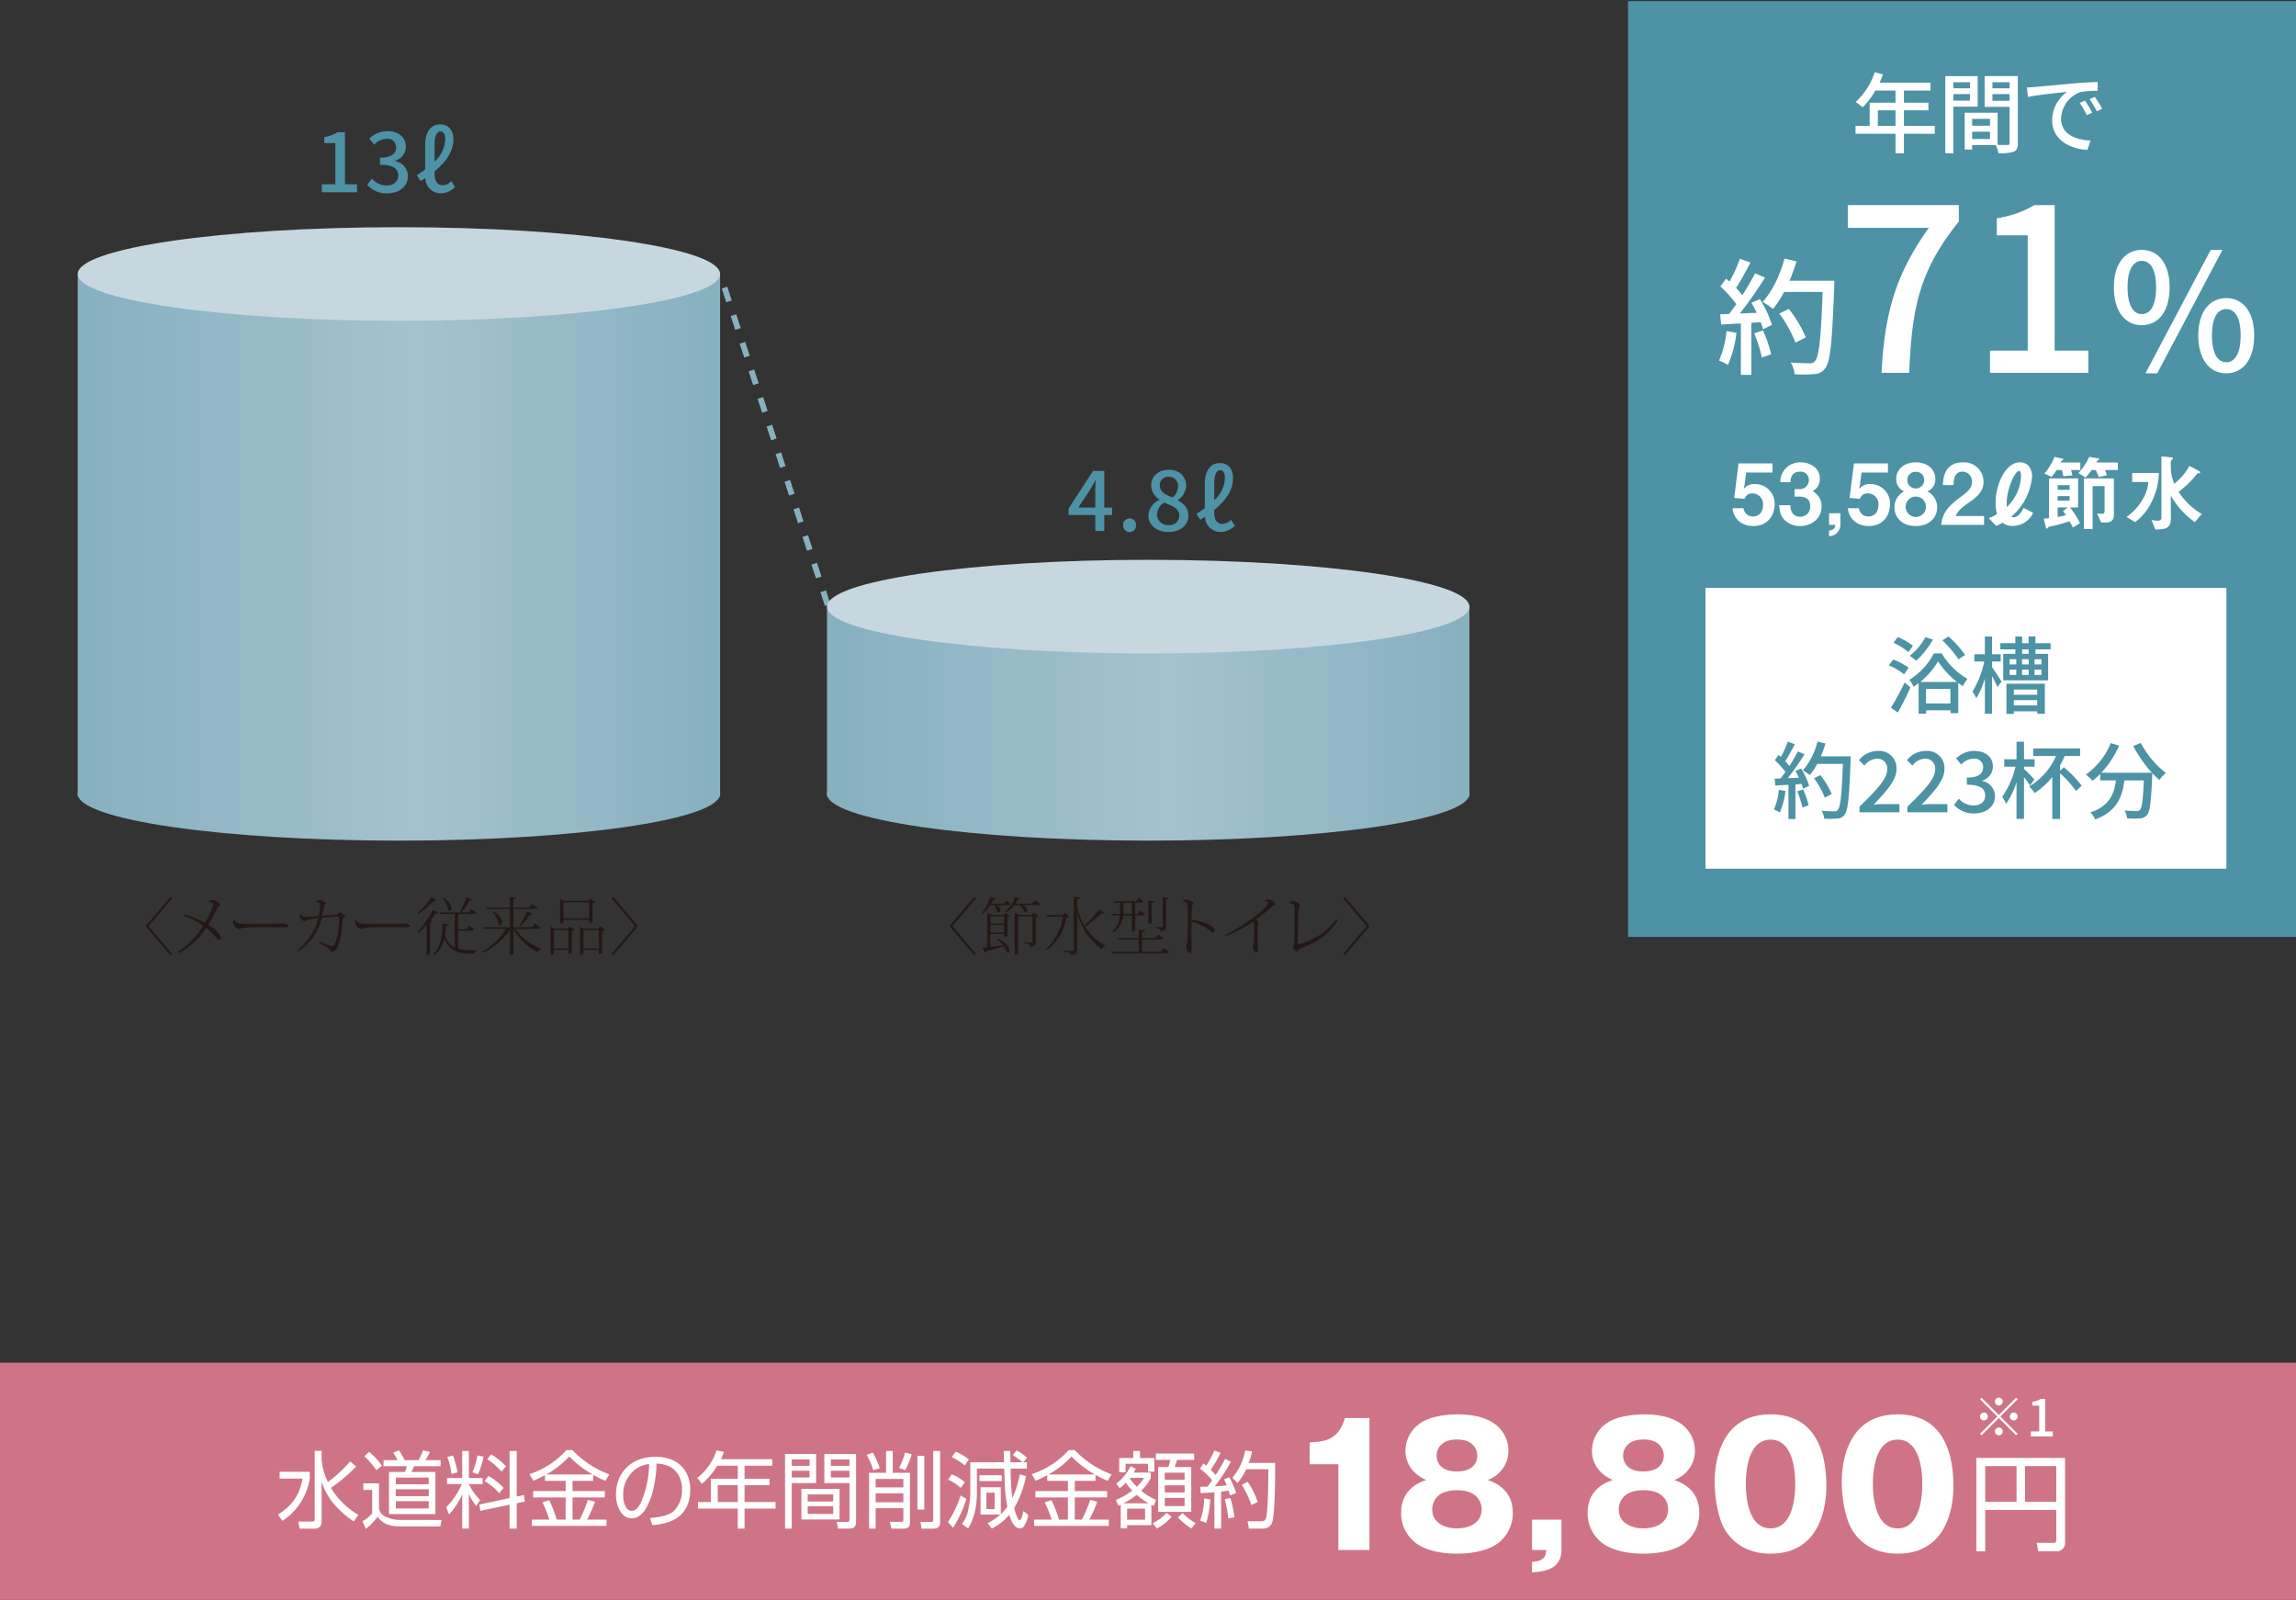 <svg id="レイヤー_1" data-name="レイヤー 1" xmlns="http://www.w3.org/2000/svg" xmlns:xlink="http://www.w3.org/1999/xlink" viewBox="0 0 610 425"><rect x="0" y="0" width="610" height="425" fill="#333333" stroke="none"/><defs><linearGradient id="linear-gradient" x1="397.623" y1="-642.437" x2="397.623" y2="-479.232" gradientTransform="rotate(-90 637.855 -29.352)" gradientUnits="userSpaceOnUse"><stop offset="0" stop-color="#88b1c0"/><stop offset=".528" stop-color="#a3c2cf"/><stop offset="1" stop-color="#88b1c0"/></linearGradient><linearGradient id="linear-gradient-2" x1="466.292" y1="-642.437" x2="466.292" y2="-479.232" xlink:href="#linear-gradient"/><linearGradient id="linear-gradient-3" x1="397.623" y1="-443.373" x2="397.623" y2="-280.16" xlink:href="#linear-gradient"/><linearGradient id="linear-gradient-4" x1="422.105" y1="-443.373" x2="422.105" y2="-280.16" xlink:href="#linear-gradient"/><style>.cls-2{fill:#231815}.cls-6{fill:#c7d7e0}.cls-9{fill:#4d92a5}.cls-10{fill:#fff}</style></defs><path fill="#cf7487" d="M0 362h610v63H0z"/><path class="cls-2" d="M259.296 238.642l-6.254 7.387 6.254 7.389-.45.4-6.588-7.789 6.588-7.788zM264.734 240.459c.784.434 1.051.934 1.051 1.318a.489.489 0 01-.85.4 4.16 4.16 0 00-.801-1.718h-1.051a9.476 9.476 0 01-1.935 2.269l-.233-.184a15.04 15.04 0 002.234-4.32l1.368.517c-.084.184-.216.267-.6.234-.167.367-.367.717-.568 1.067h3.403l.617-.784 1.201.834c-.134.25-.317.367-.767.367zm2.936 8.172a1.563 1.563 0 01-.768.217h-.134v-.717h-3.619v3.435l3.32-.466a9.953 9.953 0 00-1.668-1.685l.15-.166c2.502 1.117 3.268 2.468 3.268 3.235 0 .35-.183.583-.417.583a.615.615 0 01-.366-.15 5.127 5.127 0 00-.75-1.517c-1.134.35-2.652.784-4.654 1.318a.51.51 0 01-.367.35l-.633-1.268c.316-.017.733-.067 1.233-.133v-9.106l1.101.483h3.27l.416-.533 1.184.85a1.003 1.003 0 01-.566.284zm-.902-5.17h-3.619v1.868h3.62zm-3.619 4.253h3.62v-1.968h-3.62zm11.809-8.556l1.334.934c-.134.25-.317.367-.784.367h-3.752c.867.417 1.167.951 1.167 1.351a.522.522 0 01-.467.584.593.593 0 01-.384-.167 4.146 4.146 0 00-1.084-1.768h-1.501a8.918 8.918 0 01-2.151 1.951l-.234-.2a11.696 11.696 0 002.668-3.985l1.319.617c-.068.133-.167.2-.4.2a1.025 1.025 0 01-.218-.017 10.674 10.674 0 01-.667 1.017h4.453zm-.818 3.886l.484-.617 1.317.968a1.434 1.434 0 01-.733.333v6.404c0 .767-.2 1.318-1.501 1.451 0-.833-.584-.884-1.635-.983v-.217h1.901c.25 0 .334-.067.334-.267v-6.655h-3.802v9.94a.889.889 0 01-.768.317h-.133v-11.174l1.1.5zM282.949 242.478l1.1 1a.902.902 0 01-.666.2c-.718 3.202-2.168 6.538-5.288 8.722l-.15-.3a14.841 14.841 0 004.47-8.605h-4.17l-.133-.417h4.22zm3.219-1.635a16.835 16.835 0 001.934 5.003 26.162 26.162 0 003.886-4.236l1.385.834a.354.354 0 01-.334.166 1.362 1.362 0 01-.318-.05 27.428 27.428 0 01-4.418 3.603 15.06 15.06 0 005.386 5.087l-.05.167a1.058 1.058 0 00-.918.767 16.262 16.262 0 01-6.553-10.224v10.224c0 .834-.234 1.434-1.701 1.601 0-.784-.718-.867-2.002-.951v-.267h2.351c.35 0 .451-.116.451-.4v-13.91l1.684.15c-.033.268-.116.384-.783.468zM295.275 242.794h2.252c.033-.334.033-.667.033-.984v-1.985h-1.684l-.117-.417h6.054l.667-.85 1.301.9c-.134.268-.334.367-.784.367h-1.4v2.969h.65l.683-.9 1.334.95c-.133.267-.316.367-.767.367h-1.9v3.986a.882.882 0 01-.752.3h-.133v-4.286h-2.318a5.788 5.788 0 01-2.635 4.47l-.2-.217a6.513 6.513 0 001.95-4.253h-2.134zm13.91 9.056l1.467 1.017c-.134.25-.334.384-.8.384h-14.41l-.117-.417h7.205v-3.219h-5.337l-.1-.417h5.437v-2.2l1.718.149c-.033.267-.217.383-.8.467v1.584h3.519l.75-.95 1.418 1c-.134.25-.318.367-.785.367h-4.903v3.219h4.97zm-8.473-12.025h-2.251v1.985c0 .317-.017.65-.034.984h2.285zm5.954-.417c-.033.25-.184.367-.7.417v5.238c0 .033-.134.333-.884.333v-6.104zm3.836-.917c-.033.234-.133.35-.7.417v7.055c0 .784-.167 1.368-1.418 1.5 0-.716-.467-.85-1.485-.933v-.25h1.685c.25 0 .317-.1.317-.334v-7.571zM314.222 239.475a.825.825 0 01.75-.5c.735 0 2.036.483 2.036 1.1 0 .15-.15.25-.267.434a1.1 1.1 0 00-.1.484c-.034.684-.05 2.034-.084 3.385a14.747 14.747 0 014.753 1.302c.968.55 1.418.917 1.418 1.484a.495.495 0 01-.466.533c-.4 0-.868-.433-1.285-.8a12.109 12.109 0 00-4.42-2.068c-.016 1.217-.016 2.468-.016 3.502 0 .55.05 3.269.05 3.886 0 .7-.284.951-.568.951-.616 0-.8-1.551-.917-1.985.301-.433.367-.717.434-2.535.016-.75.033-2.452.033-4.086 0-1.417-.017-2.802-.05-3.502-.016-.7-.116-1.568-1.284-1.568zM335.99 239.275a.932.932 0 01.767-.35c.884 0 2.035.75 2.035 1.317 0 .2-.167.234-.417.318a1.19 1.19 0 00-.533.35 44.849 44.849 0 01-4.17 3.385 1.225 1.225 0 01.617.784c0 .2-.1.317-.117.584-.05.433-.05 1.434-.05 2.151 0 1.018 0 2.251.016 2.802 0 .6.067 1.084.067 1.4 0 .768-.217 1.035-.616 1.035-.334 0-.618-.75-.768-1.618a2.465 2.465 0 00.316-1.234c.051-.65.084-2.101.084-3.235 0-1.152 0-1.918-.25-2.169a37.915 37.915 0 01-7.271 3.936l-.184-.333c6.738-3.402 11.408-7.672 11.408-8.456 0-.283-.45-.65-.917-.617zM342.646 240.025a.913.913 0 01.884-.617c.684 0 1.885.534 1.885 1.051a.86.86 0 01-.268.518 1.64 1.64 0 00-.133.7c-.15 1.6-.216 7.371-.216 8.923 0 .183.016.25.132.25a17.403 17.403 0 0010.075-6.688l.366.25c-1.918 3.62-5.537 6.02-9.573 7.388a1.896 1.896 0 00-.75.534c-.167.184-.334.4-.484.4a2.068 2.068 0 01-1.084-1.234.918.918 0 01.2-.534 2.247 2.247 0 00.183-1.134c.05-1.584.117-4.953.117-7.138 0-1.818 0-2.318-.5-2.502a1.758 1.758 0 00-.817-.133zM356.84 238.642l.45-.4 6.588 7.787-6.588 7.79-.45-.401 6.254-7.389z"/><g><path class="cls-2" d="M45.748 238.642l-6.254 7.387 6.254 7.389-.45.4-6.588-7.789 6.588-7.788zM55.539 239.559a.997.997 0 01.884-.484c.8 0 2.018.784 2.018 1.384 0 .184-.183.2-.433.384a1.21 1.21 0 00-.417.533 36.985 36.985 0 01-2.236 4.27c1.752 1.217 3.336 2.652 3.336 3.47a.582.582 0 01-.533.616c-.468 0-1.168-1.518-3.336-3.252a19.87 19.87 0 01-7.222 6.688l-.3-.384a21.535 21.535 0 006.705-6.821 25.475 25.475 0 00-5.07-2.669l.2-.383a28.522 28.522 0 015.37 2.235 20.054 20.054 0 002.169-4.904c0-.55-.768-.65-1.102-.617zM72.802 245.413c1.167 0 1.817-.134 2.051-.134.684 0 1.718.267 1.718.65 0 .284-.284.401-.901.401-.3 0-.617 0-.934-.017-.717-.017-2.017-.033-2.952-.033-3.735 0-6.737.016-7.488.283a1.933 1.933 0 01-.717.25 2.228 2.228 0 01-1.635-1.634.907.907 0 01.318-.783l.116-.018c.134.75.6 1.035 2.518 1.035zM83.846 239.542a1.069 1.069 0 01.966-.45c.617 0 1.668.516 1.668.917a.546.546 0 01-.2.467 1.07 1.07 0 00-.233.567c-.133.667-.317 1.634-.484 2.251 1.384-.116 2.97-.2 3.936-.316a.746.746 0 00.468-.25c.149-.118.316-.318.483-.318.217 0 1.251.784 1.251 1.018 0 .2-.233.267-.484.417-.15.083-.183.25-.2.7-.133 2.902-.684 6.221-1.618 7.505a1.593 1.593 0 01-1.234.784.597.597 0 01-.467-.383 1.5 1.5 0 00-.534-.668c-.35-.217-1.534-.867-2.401-1.35l.2-.334a15.501 15.501 0 003.285 1.25c1.118 0 1.868-4.402 1.868-7.587 0-.217-.017-.301-.217-.301-.167 0-2.335.167-4.436.384a14.28 14.28 0 01-6.204 8.906l-.284-.35a14.91 14.91 0 005.538-8.44 10.227 10.227 0 00-3.203.601c-.167.1-.25.167-.383.167a1.638 1.638 0 01-1.268-1.351c0-.3.1-.584.367-.634.1.717.617.834 1.334.834.6 0 2.069-.1 3.27-.2a25.125 25.125 0 00.433-2.885c0-.684-.334-.885-1.184-.868zM105.16 245.413c1.168 0 1.818-.134 2.053-.134.683 0 1.717.267 1.717.65 0 .284-.284.401-.9.401-.3 0-.618 0-.935-.017-.716-.017-2.017-.033-2.952-.033-3.735 0-6.737.016-7.488.283a1.933 1.933 0 01-.717.25 2.228 2.228 0 01-1.634-1.634.907.907 0 01.317-.783l.116-.018c.134.75.6 1.035 2.519 1.035zM110.918 247.58a25.781 25.781 0 004.102-5.887l1.435.717a.392.392 0 01-.384.2 2.516 2.516 0 01-.283-.033 19.76 19.76 0 01-1.484 2.018l.45.167a.624.624 0 01-.5.3v8.34a1.033 1.033 0 01-.735.333h-.166v-8.039a20.79 20.79 0 01-2.235 2.135zm.066-5.102a21.48 21.48 0 003.637-4.154l1.35.784a.365.365 0 01-.35.167.97.97 0 01-.283-.033 20.641 20.641 0 01-4.17 3.486zm10.741 4.786v4.77a10.76 10.76 0 003.102.366c.434 0 1.284 0 1.835-.016v.233a.693.693 0 00-.55.717h-1.401c-3.403 0-5.387-.934-6.621-4.136a7.732 7.732 0 01-2.702 4.57l-.217-.284c1.868-1.75 2.384-5.07 2.368-8.122l1.668.134c-.033.267-.234.35-.684.383a16.951 16.951 0 01-.317 2.719 5.438 5.438 0 002.602 3.086v-8.873h-3.903l-.1-.417h5.354a28.996 28.996 0 001.701-4.02l1.568.584c-.067.184-.267.233-.634.2a20.294 20.294 0 01-2.218 3.236h1.968l.7-.9 1.385.95c-.134.267-.334.367-.801.367h-4.103v4.036h2.251l.718-.917 1.35.967c-.133.25-.333.367-.783.367zm-3.92-8.773c1.635 1.001 2.153 2.085 2.153 2.785 0 .45-.217.734-.485.734a.548.548 0 01-.383-.183 6.62 6.62 0 00-1.484-3.22zM143.592 246.363c-.134.25-.334.384-.818.384h-5.904a14.688 14.688 0 006.922 5.27l-.017.167a1.067 1.067 0 00-.901.75 14.271 14.271 0 01-6.421-6.187h-.05v6.588c0 .05-.116.4-.917.4v-6.705a17.543 17.543 0 01-7.155 6.054l-.2-.283a18.945 18.945 0 006.354-6.054h-6.02l-.118-.433h7.14v-4.82h-6.172l-.117-.418h6.288v-2.752l1.634.15c-.033.234-.2.35-.717.401v2.201h4.187l.766-.95 1.435 1c-.15.25-.334.367-.801.367h-5.587v4.82h4.92l.768-.984zm-12.542-4.27c1.75 1.018 2.318 2.152 2.318 2.886 0 .484-.25.784-.534.784a.611.611 0 01-.417-.2 6.674 6.674 0 00-1.551-3.336zm10.39.618c-.084.166-.233.25-.617.2a14.643 14.643 0 01-2.485 3.052l-.234-.184a21.144 21.144 0 001.868-3.702zM150.864 246.663l.468-.6 1.317.95a1.372 1.372 0 01-.718.334v5.72a1.117 1.117 0 01-.9.334v-1.034h-3.852v1.018c0 .016-.117.316-.9.316v-7.505l.983.467zm-3.685 5.287h3.852v-4.87h-3.852zm2.518-7.588v.684c0 .083-.35.316-.734.316h-.166v-6.57l1 .466h6.554l.467-.6 1.334.95a1.36 1.36 0 01-.733.334v5.02a1.071 1.071 0 01-.9.334v-.934zm6.821-4.687h-6.82v4.27h6.82zm2.902 6.388l1.318.95a1.372 1.372 0 01-.734.334v5.787a1.072 1.072 0 01-.9.334v-1.1H155v1.017c0 .016-.117.316-.9.316v-7.505l.983.467h3.852zM155 251.95h4.103v-4.87h-4.102zM162.474 238.642l.45-.4 6.588 7.787-6.587 7.79-.45-.401 6.253-7.389z"/></g><g><path fill="none" stroke="#88b1c0" stroke-width="1.542" stroke-dasharray="3.856" d="M219.896 160.742L191.319 72.79"/><path d="M20.653 210.887c0-6.87 38.207-12.44 85.335-12.44 47.163 0 85.33 5.57 85.33 12.44 0 6.864-38.167 12.429-85.33 12.429-47.128 0-85.335-5.565-85.335-12.429z" fill="url(#linear-gradient)"/><path fill="url(#linear-gradient-2)" d="M20.653 72.79h170.666v138.844H20.653z"/><path class="cls-6" d="M20.653 72.79c0-6.87 38.207-12.434 85.335-12.434 47.163 0 85.33 5.564 85.33 12.434 0 6.868-38.167 12.432-85.33 12.432-47.128 0-85.335-5.564-85.335-12.432z"/><g><path d="M219.716 210.887c0-6.87 38.212-12.44 85.354-12.44 47.146 0 85.32 5.57 85.32 12.44 0 6.864-38.174 12.429-85.32 12.429-47.142 0-85.354-5.565-85.354-12.429z" fill="url(#linear-gradient-3)"/><path fill="url(#linear-gradient-4)" d="M219.716 161.164h170.675v50.47H219.716z"/><path class="cls-6" d="M219.716 161.164c0-6.873 38.212-12.443 85.354-12.443 47.146 0 85.32 5.57 85.32 12.443 0 6.865-38.174 12.426-85.32 12.426-47.142 0-85.354-5.561-85.354-12.426z"/></g></g><g><path class="cls-9" d="M85.507 48.959h3.582V38.013h-2.937V36.39a9.64 9.64 0 003.56-1.246h1.935V48.96h3.203v2.113h-9.343zM97.56 49.114l1.246-1.646a5.29 5.29 0 003.872 1.803c1.845 0 3.114-1.002 3.114-2.604 0-1.757-1.157-2.892-4.85-2.892v-1.891c3.226 0 4.293-1.179 4.293-2.714a2.227 2.227 0 00-2.513-2.292 4.617 4.617 0 00-3.271 1.558l-1.335-1.602a6.824 6.824 0 014.694-2.002c2.937 0 5.006 1.513 5.006 4.138a3.838 3.838 0 01-2.825 3.715v.111a4.087 4.087 0 013.382 4.005c0 2.87-2.47 4.56-5.474 4.56a6.796 6.796 0 01-5.339-2.247zM112.995 47.313c-.423.266-.823.534-1.268.8l-1-1.58c.8-.489 1.534-1 2.224-1.512v-6.363c0-3.96 1.713-5.606 3.982-5.606 2.091 0 3.515 1.402 3.515 3.938 0 3.136-1.758 5.873-4.983 8.498v.824c0 2.09.978 2.892 2.158 2.892a3.305 3.305 0 002.29-1.09l1.002 1.579a5.615 5.615 0 01-3.693 1.668 4.139 4.139 0 01-4.227-4.048zm2.47-4.406a8.362 8.362 0 002.825-5.895c0-1.468-.534-2.07-1.268-2.07-.845 0-1.557.98-1.557 3.316z"/></g><g><path class="cls-9" d="M290.988 136.816h-7.097v-1.713l6.519-9.99h2.98v9.723h2.07v1.98h-2.07v4.227h-2.402zm0-1.98v-4.027c0-.89.066-2.313.111-3.204h-.088c-.4.801-.846 1.558-1.313 2.381l-3.227 4.85zM298.391 139.553a1.717 1.717 0 113.427 0 1.715 1.715 0 11-3.427 0zM305.107 136.972a4.847 4.847 0 012.937-4.183v-.089a4.53 4.53 0 01-2.202-3.715c0-2.536 2.002-4.182 4.671-4.182 2.848 0 4.627 1.757 4.627 4.271a4.928 4.928 0 01-2.158 3.738v.11c1.447.846 2.76 1.98 2.76 4.117 0 2.424-2.137 4.293-5.296 4.293-3.07 0-5.339-1.824-5.339-4.36zm8.21 0c0-1.891-1.803-2.536-4.027-3.449a3.973 3.973 0 00-1.913 3.204 2.866 2.866 0 003.114 2.758 2.522 2.522 0 002.825-2.513zm-.335-7.743a2.399 2.399 0 00-2.513-2.58 2.218 2.218 0 00-2.336 2.336c0 1.713 1.557 2.47 3.381 3.181a4 4 0 001.468-2.937zM320.142 137.283c-.422.267-.823.534-1.267.801l-1.001-1.58c.8-.489 1.535-1 2.224-1.512v-6.363c0-3.96 1.713-5.607 3.983-5.607 2.09 0 3.514 1.402 3.514 3.938 0 3.137-1.757 5.874-4.983 8.499v.823c0 2.091.979 2.892 2.158 2.892a3.305 3.305 0 002.291-1.09l1.001 1.58a5.615 5.615 0 01-3.692 1.668 4.139 4.139 0 01-4.228-4.049zm2.47-4.405a8.362 8.362 0 002.825-5.896c0-1.467-.533-2.068-1.267-2.068-.846 0-1.558.979-1.558 3.315z"/></g><g><path class="cls-9" d="M432.539.288H610v248.608H432.539z"/><path class="cls-10" d="M453.106 156.184h138.4v74.588h-138.4zM512.456 60.528H490.92V54.49h29.502v4.357c-10.518 13.133-12.448 22.842-13.195 40.208h-7.344c.809-16.183 3.921-26.452 12.573-38.527zM528.7 93.142h10.021V62.52h-8.216v-4.544a26.967 26.967 0 009.96-3.486h5.414v38.652h8.963v5.913h-26.141zM561.609 76.327c0-6.291 2.996-9.93 7.404-9.93 4.451 0 7.405 3.639 7.405 9.93 0 6.378-2.954 10.059-7.405 10.059-4.408 0-7.404-3.68-7.404-10.059zm11.214 0c0-4.836-1.541-7.019-3.81-7.019-2.182 0-3.766 2.183-3.766 7.02 0 4.879 1.584 7.105 3.766 7.105 2.269 0 3.81-2.226 3.81-7.106zm14.51-9.93h3.124l-17.334 32.786h-3.125zm-3.296 22.728c0-6.335 3.039-9.93 7.447-9.93s7.404 3.595 7.404 9.93c0 6.377-2.996 10.058-7.404 10.058s-7.447-3.681-7.447-10.058zm11.257 0c0-4.88-1.584-7.02-3.81-7.02s-3.81 2.14-3.81 7.02c0 4.879 1.584 7.104 3.81 7.104s3.81-2.225 3.81-7.104z"/><path class="cls-9" d="M505.875 179.13a17.09 17.09 0 00-4.046-2.37l1.14-1.565a19.126 19.126 0 014.113 2.168zm-3.488 8.874a67.152 67.152 0 003.621-6.684l1.566 1.275c-.984 2.235-2.236 4.672-3.354 6.706zm4.627-14.776a17.168 17.168 0 00-3.956-2.481l1.14-1.498a16.383 16.383 0 014.024 2.303zm8.853.358a19.177 19.177 0 006.84 6.75 14.844 14.844 0 00-1.229 1.923 19.247 19.247 0 01-1.207-.827v8.003h-2.079v-.738h-6.483v.894h-1.967V181.5q-.671.503-1.341.939a8.327 8.327 0 00-1.14-1.833 18.075 18.075 0 006.527-7.019zm-2.324-3.689a23.156 23.156 0 01-4.45 5.633 13.115 13.115 0 00-1.743-1.296 16.073 16.073 0 004.18-4.963zm6.392 11.267a22.589 22.589 0 01-5.03-5.477 20.357 20.357 0 01-4.738 5.477zm-1.743 5.7v-3.845h-6.483v3.845zm2.146-11.714a29.304 29.304 0 00-4.292-5.029l1.631-1.028a27.027 27.027 0 014.405 4.895zM529.24 177.207c.627.872 2.17 3.264 2.527 3.845l-1.096 1.498c-.268-.694-.872-1.9-1.43-2.951v9.992h-1.9v-9.366a21.107 21.107 0 01-2.302 5.298 9.34 9.34 0 00-.985-1.811 25.312 25.312 0 003.13-7.98h-2.638v-1.922h2.794v-4.717h1.9v4.717h2.304v1.921h-2.303zm11.536-4.694v1.184h3.375v7.042h-11.937v-7.042h3.22v-1.184h-3.98v-1.655h3.98v-1.765h1.81v1.765h1.721v-1.765h1.811v1.765h4.023v1.655zm-7.713 9.12h10.216v7.98h-2.034v-.648h-6.214v.693h-1.968zm.85-5.119h1.766v-1.386h-1.766zm0 2.795h1.766v-1.431h-1.766zm1.118 3.89v1.363h6.214v-1.364zm6.214 4.201v-1.408h-6.214v1.408zm-4.024-12.272v1.386h1.766v-1.386zm0 2.75v1.43h1.766v-1.43zm1.744-5.365h-1.721v1.184h1.721zm3.42 2.615h-1.855v1.386h1.855zm0 2.75h-1.855v1.43h1.855zM474.37 210.142a20.7 20.7 0 01-1.497 5.7 8.757 8.757 0 00-1.587-.782 16.884 16.884 0 001.32-5.23zm4.136-5.969a18.89 18.89 0 012.146 4.583l-1.587.76a11.35 11.35 0 00-.402-1.252l-1.655.112v9.21h-1.855v-9.098c-1.275.067-2.46.134-3.487.201l-.18-1.833 1.565-.044c.425-.538.85-1.119 1.297-1.745a24.111 24.111 0 00-2.816-3.129l1.006-1.386.603.537a25.747 25.747 0 001.833-4.046l1.878.67c-.805 1.52-1.744 3.286-2.549 4.493a13.102 13.102 0 011.096 1.297 41.615 41.615 0 002.258-3.89l1.765.76a70.167 70.167 0 01-4.448 6.349l2.973-.112a19.202 19.202 0 00-.939-1.788zm.559 5.544a24.4 24.4 0 011.453 4.225l-1.654.581a24.157 24.157 0 00-1.363-4.292zm12.607-7.779c-.38 9.858-.67 13.345-1.609 14.486a2.388 2.388 0 01-1.967 1.028 21.444 21.444 0 01-3.442.022 4.684 4.684 0 00-.693-2.078c1.453.11 2.793.133 3.33.133a1.072 1.072 0 00.962-.38c.715-.715 1.073-4.023 1.363-12.227h-6.818a17.367 17.367 0 01-1.967 2.995 15.583 15.583 0 00-1.833-1.252 18.698 18.698 0 003.867-7.645l2.124.492a29.462 29.462 0 01-1.23 3.42h7.913zm-6.862 9.948a21.972 21.972 0 00-2.861-5.142l1.677-.827a21.107 21.107 0 013.017 5.03zM494.026 214.3c4.583-4.493 7.354-7.355 7.354-9.859a2.605 2.605 0 00-2.794-2.905 4.46 4.46 0 00-3.24 1.833l-1.454-1.431a6.456 6.456 0 015.007-2.459 4.6 4.6 0 014.963 4.829c0 2.928-2.66 5.879-6.08 9.456a27.25 27.25 0 012.682-.157h4.18v2.19h-10.618zM506.771 214.3c4.583-4.493 7.355-7.355 7.355-9.859a2.605 2.605 0 00-2.794-2.905 4.46 4.46 0 00-3.242 1.833l-1.453-1.431a6.456 6.456 0 015.007-2.459 4.6 4.6 0 014.963 4.829c0 2.928-2.66 5.879-6.08 9.456a27.25 27.25 0 012.683-.157h4.18v2.19H506.77zM519.159 213.83l1.252-1.654a5.315 5.315 0 003.89 1.81c1.855 0 3.128-1.005 3.128-2.614 0-1.767-1.162-2.907-4.873-2.907v-1.9c3.241 0 4.315-1.184 4.315-2.727a2.238 2.238 0 00-2.526-2.302 4.635 4.635 0 00-3.286 1.565l-1.342-1.61a6.854 6.854 0 014.717-2.012c2.951 0 5.03 1.52 5.03 4.158a3.858 3.858 0 01-2.84 3.733v.112a4.106 4.106 0 013.4 4.024c0 2.884-2.482 4.582-5.5 4.582a6.83 6.83 0 01-5.365-2.257zM539.326 208.667a30.523 30.523 0 00-1.588-2.236v11.11h-1.99v-9.769a21.84 21.84 0 01-2.77 5.79 10.993 10.993 0 00-1.03-1.9 23.399 23.399 0 003.532-7.98h-2.995v-1.967h3.264v-4.673h1.989v4.673h2.817v1.967h-2.817v.603c.716.604 2.348 2.303 2.75 2.772zm9.009-4.83a29.745 29.745 0 014.715 4.874l-1.497 1.431a28.718 28.718 0 00-4.225-4.717v12.138h-2.078V206.41a20.174 20.174 0 01-4.695 4.27 12.691 12.691 0 00-1.43-1.766 17.266 17.266 0 007.108-8.093h-6.036v-1.989h12.43v1.99h-4.091a23.228 23.228 0 01-1.208 2.48v1.454zM568.772 197.378a24.753 24.753 0 006.661 7.98 11.439 11.439 0 00-1.743 1.856 20.575 20.575 0 01-1.878-1.833c0 .201 0 .67-.022.871-.29 6.773-.604 9.367-1.364 10.238a2.411 2.411 0 01-1.833.917 25.238 25.238 0 01-3.464 0 4.772 4.772 0 00-.694-2.101c1.363.134 2.638.156 3.153.156a1.197 1.197 0 00.96-.313c.515-.536.805-2.637 1.029-7.824h-5.164c-.559 4.337-1.99 8.25-7.735 10.35a6.566 6.566 0 00-1.318-1.855c5.14-1.699 6.326-4.963 6.795-8.495h-4.18v-1.721a19.164 19.164 0 01-2.034 1.811 15.523 15.523 0 00-1.767-1.654 18.97 18.97 0 006.618-8.338l2.212.648a25.11 25.11 0 01-4.739 7.22h13.458a34.34 34.34 0 01-4.963-7.108z"/><g><path class="cls-10" d="M465.835 139.745c-3.264 0-5.32-2.057-5.544-4.74h2.928a2.455 2.455 0 002.548 2.191c1.587 0 2.638-1.207 2.638-3.017a2.841 2.841 0 00-2.817-3.108 2.08 2.08 0 00-2.101 1.453l-2.75-.246 1.163-9.165h9.031v2.414h-7.02l-.402 3.22-.246 1.162a3.592 3.592 0 013.041-1.32 5.183 5.183 0 015.186 5.389c0 2.525-1.542 5.767-5.655 5.767zM478.245 139.745a5.787 5.787 0 01-4.136-1.61c-.827-.85-1.23-1.654-1.43-3.934h2.973c.089 2.302 1.252 3.062 2.593 3.062a2.582 2.582 0 002.682-2.772c0-1.855-1.162-2.57-2.906-2.57h-1.252v-1.99h1.252a2.365 2.365 0 002.549-2.37 2.15 2.15 0 00-2.348-2.257c-2.414 0-2.504 2.079-2.525 2.794h-2.705a5.239 5.239 0 01.827-2.928 5.357 5.357 0 014.604-2.348c2.527 0 5.075 1.543 5.075 4.27a3.55 3.55 0 01-1.945 3.376 4.476 4.476 0 012.414 4c0 3.287-2.66 5.277-5.722 5.277zM488.956 136.347v2.906a3.03 3.03 0 01-3.018 3.174v-1.497c1.52-.068 1.61-1.029 1.654-1.498h-1.654v-3.085zM496.49 139.745c-3.263 0-5.32-2.057-5.543-4.74h2.929a2.455 2.455 0 002.547 2.191c1.587 0 2.638-1.207 2.638-3.017a2.841 2.841 0 00-2.816-3.108 2.08 2.08 0 00-2.102 1.453l-2.749-.246 1.162-9.165h9.032v2.414h-7.02l-.402 3.22-.246 1.162a3.592 3.592 0 013.04-1.32 5.183 5.183 0 015.186 5.389c0 2.525-1.542 5.767-5.655 5.767zM508.99 139.745c-3.665.022-5.678-2.28-5.678-5.03a4.717 4.717 0 012.594-4.18 3.45 3.45 0 01-2.124-3.353c0-2.258 1.833-4.36 5.209-4.36 3.352 0 5.185 2.102 5.185 4.36a3.417 3.417 0 01-2.123 3.353 4.692 4.692 0 012.616 4.18c0 2.75-2.035 5.03-5.678 5.03zm0-7.824a2.705 2.705 0 000 5.41 2.705 2.705 0 000-5.41zm0-6.572a2.145 2.145 0 00-2.257 2.213 2.247 2.247 0 004.493 0 2.126 2.126 0 00-2.235-2.213zM515.722 139.432c.404-2.907 1.41-4.65 5.098-7.355 2.392-1.744 3.106-2.638 3.106-4.068a2.558 2.558 0 00-2.547-2.705c-2.258 0-2.326 2.347-2.348 3.554h-2.839c.045-1.453.224-6.036 5.275-6.036a5.18 5.18 0 015.522 5.187c0 2.615-1.856 4.09-3.979 5.566-2.19 1.52-2.75 2.146-3.442 3.51h7.556v2.347zM534.704 139.722a3.879 3.879 0 01-2.638-.871 15.728 15.728 0 01-1.72.871l-1.99-2.078a9.974 9.974 0 002.212-1.096 10.666 10.666 0 01-.38-3.018c0-4.784 2.615-10.708 6.439-10.708 2.906 0 3.263 2.84 3.263 3.666a15.642 15.642 0 01-5.521 10.753 1.011 1.011 0 00.558.156c1.52 0 2.414-1.9 2.683-2.481l2.57 1.32a6.036 6.036 0 01-5.476 3.486zm1.676-14.597c-1.05 0-3.24 4.806-3.24 8.584a8.94 8.94 0 00.044.983 11.886 11.886 0 003.755-8.226c0-.469 0-1.341-.559-1.341zM550.714 140.147a17.198 17.198 0 00-.894-1.676 39.69 39.69 0 01-5.052 1.385c-.447.09-.47.09-.603.291-.157.224-.224.29-.335.29a.256.256 0 01-.246-.2l-.604-2.46c.626-.022 1.096-.089 1.386-.111v-10.574h7.734v7.713h-2.145a20.84 20.84 0 012.66 4.202zm-.513-15.29a5.172 5.172 0 01.357 1.43l-2.392.224a7.086 7.086 0 00-.403-1.655h-1.34a16.424 16.424 0 01-1.386 1.833l-1.9-.893a15.588 15.588 0 002.727-4.426l2.123.491c.09.023.223.068.223.202 0 .111-.178.2-.357.29-.201.09-.224.134-.38.514h5.23v1.99zm-.336 4.046h-3.196v1.207h3.196zm0 2.884h-3.196v1.207h3.196zm-3.196 3.018v2.525a50.599 50.599 0 002.19-.447 7.654 7.654 0 00-.76-1.095l1.207-.983zm12.585-9.949a5.526 5.526 0 01.492 1.41l-2.17.468a11.504 11.504 0 00-.804-1.878H555.7a15.89 15.89 0 01-1.61 1.99l-1.9-1.162a16.082 16.082 0 002.861-4.314l2.46.38a.264.264 0 01.2.223c0 .134-.178.246-.424.402-.09.067-.113.112-.314.492h5.7v1.99zm.09 13.95h-1.119l-1.072-2.392a23.09 23.09 0 001.363.067c.246 0 .626 0 .626-.693v-6.64h-3.175v11.401h-2.324v-13.457h7.98v9.478c0 1.52-.514 2.236-2.28 2.236zM571.443 133.731a14.179 14.179 0 01-4.18 4.963l-2.302-1.364a14.304 14.304 0 004.425-4.895 10.728 10.728 0 001.386-4.381h-4.292v-2.415h7.087a18.147 18.147 0 01-2.124 8.092zm11.691 4.985a21.908 21.908 0 01-6.393-7.041v6.147c0 2.46-1.252 2.817-4.136 2.84l-.983-2.55a6.595 6.595 0 001.61.224c.536 0 1.005-.179 1.005-.76v-16.318l2.325.201c.514.045.737.067.737.335 0 .135-.066.18-.267.38-.224.18-.291.223-.291.313v1.699a11.18 11.18 0 00.917 4.314 15.473 15.473 0 004.023-4.738l2.213 1.184c.447.246.649.38.649.559a.21.21 0 01-.224.201c-.425.045-.47.045-.581.134a27.176 27.176 0 01-4.918 4.829 18.337 18.337 0 006.147 5.879z"/></g><g><path class="cls-10" d="M514.032 35.55h-8.195v5.16h-2.24v-5.16h-10.624v-2.1h3.759v-6.164h6.864v-3.222h-5.346a21.252 21.252 0 01-3.362 4.436 17.365 17.365 0 00-1.891-1.401 18.883 18.883 0 005.09-7.914l2.194.584c-.28.723-.608 1.494-.91 2.194h13.516v2.101h-7.05v3.222h6.514v2.03h-6.514v4.133h8.195zm-10.436-2.1v-4.134h-4.692v4.133zM518.963 28.336v12.373h-2.147V20.212h8.614v8.124zm0-6.49v1.611h4.413v-1.611zm4.413 4.88v-1.728h-4.413v1.728zM536.099 38c0 1.238-.257 1.938-1.096 2.311a11.808 11.808 0 01-4.063.374 9.795 9.795 0 00-.677-2.125h-6.303v1.168h-1.985v-9.782h8.755v8.545c1.144.046 2.265.023 2.638.023.42-.023.537-.14.537-.537v-9.595h-6.63v-8.171h8.824zm-12.14-6.42v1.821h4.74v-1.82zm4.74 5.347V34.99h-4.74v1.938zm.653-15.082v1.611h4.553v-1.611zm4.553 4.926v-1.774h-4.553v1.774zM540.704 23.106c1.704-.163 5.86-.56 10.155-.933 2.498-.21 4.833-.35 6.444-.397v2.358a22.483 22.483 0 00-4.552.327 7.74 7.74 0 00-5.16 7.027c0 4.249 3.97 5.673 7.82 5.836l-.84 2.498c-4.575-.233-9.361-2.684-9.361-7.82a9.366 9.366 0 013.968-7.588c-2.357.233-7.797.794-10.412 1.354l-.233-2.544c.887-.024 1.704-.07 2.17-.118zm15.151 6.841l-1.447.654a22.127 22.127 0 00-1.867-3.269l1.4-.606a32.52 32.52 0 011.914 3.221zm2.662-1.05l-1.425.676a21.874 21.874 0 00-1.96-3.221l1.4-.63a33.852 33.852 0 011.985 3.174z"/></g><path class="cls-10" d="M461.34 88.41a31.109 31.109 0 01-2.249 8.56 13.109 13.109 0 00-2.383-1.176 25.357 25.357 0 001.98-7.855zm6.21-8.964a28.332 28.332 0 013.223 6.882l-2.383 1.141a17.028 17.028 0 00-.604-1.88l-2.485.168v13.83h-2.786V85.926c-1.913.1-3.692.201-5.236.303l-.27-2.753 2.351-.068a66.323 66.323 0 001.946-2.618 36.027 36.027 0 00-4.23-4.7l1.512-2.081.906.805a38.702 38.702 0 002.753-6.075l2.819 1.007c-1.208 2.282-2.618 4.935-3.826 6.747a19.555 19.555 0 011.644 1.947 62.6 62.6 0 003.391-5.84l2.652 1.14a105.53 105.53 0 01-6.68 9.534l4.465-.168a28.773 28.773 0 00-1.41-2.685zm.84 8.325a36.61 36.61 0 012.182 6.345l-2.484.873a36.175 36.175 0 00-2.048-6.446zm18.933-11.682c-.57 14.805-1.007 20.041-2.417 21.753a3.585 3.585 0 01-2.954 1.545 32.153 32.153 0 01-5.17.033 7.031 7.031 0 00-1.04-3.122c2.181.168 4.196.202 5.002.202a1.609 1.609 0 001.443-.571c1.074-1.075 1.612-6.043 2.048-18.363h-10.24a26.053 26.053 0 01-2.953 4.498 23.313 23.313 0 00-2.753-1.88c2.551-2.718 4.632-7.082 5.807-11.48l3.19.738a44.471 44.471 0 01-1.847 5.137h11.884zm-10.306 14.939a32.995 32.995 0 00-4.297-7.721l2.518-1.243a31.72 31.72 0 014.532 7.554z"/></g><g><path class="cls-10" d="M82.295 390.992v1.735a16.377 16.377 0 01-7.276 11.301l-1.156-1.668c3.426-2.225 5.65-4.716 6.519-9.566h-6.096v-1.802zm11.702 13.193c-2.025-1.358-6.897-4.917-8.543-10.635v10.412c0 1.224-.334 2.136-2.113 2.136h-3.739l-.355-1.891h3.603c.735 0 .757-.312.757-.69V385.43h1.847v2.358a15.972 15.972 0 001.668 5.896 33.382 33.382 0 005.895-5.451l1.603 1.335a41.172 41.172 0 01-6.696 5.695 20.712 20.712 0 007.274 7.164zM100.686 394.062v6.652a3.046 3.046 0 002.025 2.336 9.596 9.596 0 003.56.734h11.056l-.334 1.713H106.27c-1.78 0-4.471-.289-5.918-2.559a19.668 19.668 0 01-3.159 3.226l-.867-2.024a12.015 12.015 0 002.559-2.091v-6.23h-2.359v-1.757zm-.69-3.493a21.853 21.853 0 00-3.203-3.715l1.268-1.157a17.264 17.264 0 013.404 3.67zm17.064-1.068h-7.052c-.134.334-.446 1.09-.69 1.535h6.362v11.19h-12.324v-11.19h4.227a9.583 9.583 0 00.512-1.535h-6.207v-1.602h3.737a16.068 16.068 0 00-1.179-1.98l1.535-.623a14.672 14.672 0 011.513 2.603h3.715a15.818 15.818 0 001.18-2.625l1.846.445a15.302 15.302 0 01-1.223 2.18h4.048zm-3.159 3.025h-8.743v1.78h8.743zm0 3.116h-8.743v1.824h8.743zm0 3.159h-8.743v1.935h8.743zM118.766 394.262v-1.624h4.027v-7.186h1.78v7.186h3.648v1.624h-3.648v.022a15.066 15.066 0 003.003 4.205l-1.067 1.58a16.291 16.291 0 01-1.936-3.16v9.166h-1.78V397a19.807 19.807 0 01-3.493 5.339l-.756-1.913a19.85 19.85 0 004.137-6.163zm1.18-2.67a20.322 20.322 0 00-1.09-4.538l1.467-.4a23.147 23.147 0 011.224 4.493zm5.56-.467a18.318 18.318 0 001.336-4.494l1.624.334a18.046 18.046 0 01-1.49 4.672zm13.706 6.03l.244 1.735-2.18.466v6.72h-1.891v-6.341l-7.764 1.624-.29-1.669 8.054-1.712v-12.526h1.891v12.125zm-6.608-.49a15.102 15.102 0 00-3.87-3.226l1.067-1.335a17.318 17.318 0 014.004 3.16zm.645-5.74a19.132 19.132 0 00-3.826-3.293l1.067-1.268a17.96 17.96 0 013.939 3.16zM157.603 393.395h-5.495v2.713h8.587v1.691h-8.587v5.896h1.89a39.143 39.143 0 002.203-5.25l1.87.489a31.714 31.714 0 01-2.114 4.76h5.183v1.67h-19.844v-1.67h4.65a30.676 30.676 0 00-1.825-4.582l1.78-.579a29.445 29.445 0 012.002 5.162h2.38v-5.896h-8.632v-1.69h8.632v-2.714h-5.494v-1.513c-1.558.823-2.292 1.134-3.07 1.49l-1.046-1.758a22.681 22.681 0 009.811-6.385h1.602a25.89 25.89 0 009.789 6.43l-1.024 1.736a25.235 25.235 0 01-3.248-1.602zm-.156-1.691a28.209 28.209 0 01-6.207-4.784 24.17 24.17 0 01-6.118 4.784zM172.68 403.272c3.493-.311 5.338-.868 6.584-2.113a7.992 7.992 0 001.936-5.607c0-2.603-1.29-6.585-6.763-6.74-.045 4.471-1.713 14.55-6.63 14.55-2.603 0-4.16-3.115-4.16-6.386 0-5.517 3.871-9.967 10.479-9.967 6.184 0 9.255 3.782 9.255 8.677 0 8.454-7.12 9.232-10.056 9.455zm-3.938-12.903a8.483 8.483 0 00-3.182 6.785c0 1.669.556 4.205 2.291 4.205 1.18 0 1.914-1.18 2.359-2.025a26.827 26.827 0 002.247-10.411 8.009 8.009 0 00-3.715 1.446zM205.176 387.632v1.736h-7.364v3.47h6.652v1.713h-6.652v4.472h8.232v1.735h-8.232v5.317h-1.802v-5.317h-10.568v-1.735h3.426v-6.185h7.142v-3.47h-5.45a19.464 19.464 0 01-4.094 4.827l-1.224-1.601a14.603 14.603 0 005.117-7.298l1.958.4a11.773 11.773 0 01-.78 1.936zm-9.166 6.92h-5.317v4.471h5.317zM216.826 386.253v7.742h-6.474v12.08h-1.78v-19.822zm-1.735 1.468h-4.739v1.691h4.739zm0 2.981h-4.739v1.802h4.739zm7.964 12.948h-10.144v-8.12h10.144zm-1.69-6.651h-6.786v1.868h6.786zm0 3.136h-6.786v2.047h6.786zm6.073 4.094c0 .445 0 1.846-1.557 1.846h-3.248l-.334-1.78 2.736.023c.401 0 .645-.067.645-.623v-9.7h-6.673v-7.742h8.431zm-1.758-16.508h-4.938v1.691h4.938zm0 2.981h-4.938v1.802h4.938zM231.992 390.547a19.155 19.155 0 00-1.735-4.071l1.624-.579a19.972 19.972 0 011.846 4.16zm5.184-5.095v5.807h4.583v12.903c0 1.179-.2 1.936-1.803 1.936h-3.114l-.423-1.825 2.936.022c.512 0 .646-.022.646-.6v-3.026h-7.364v5.429h-1.735v-14.84h4.516v-5.806zm2.825 7.43h-7.364v2.248H240zm0 3.827h-7.364v2.38H240zm-1.157-6.74a18.653 18.653 0 001.602-4.094l1.757.445a20.83 20.83 0 01-1.69 4.204zm4.894 11.056v-14.283h1.824v14.283zm6.03-15.573v19.022c0 1.379-.913 1.624-1.891 1.624h-3.027l-.311-1.803 2.715.023c.623 0 .69-.156.69-.69v-18.176zM251.851 404.34a27.963 27.963 0 003.36-7.074l1.535.934a30.995 30.995 0 01-3.537 7.653zm3.382-9.077a11.57 11.57 0 00-3.314-2.18l.912-1.424a10.566 10.566 0 013.515 2.136zm1.09-5.94a14.362 14.362 0 00-3.47-2.224l1.045-1.47a14.78 14.78 0 013.516 2.07zm13.749-4.005a11.67 11.67 0 012.781 1.914l-.934 1.224h.912v1.69h-4.317a58.43 58.43 0 00.446 7.81 27.418 27.418 0 002.002-6.297l1.646.49a28.777 28.777 0 01-3.159 8.476c.445 1.824 1.068 3.226 1.469 3.226.444 0 .844-1.78.978-2.448l1.313 1.068a8.898 8.898 0 01-1.068 2.848 1.309 1.309 0 01-1.223.69c-1.736 0-2.604-2.982-2.782-3.605a14.391 14.391 0 01-4.649 3.671l-1.09-1.446a14.193 14.193 0 003.359-2.291h-5.25v-7.23h5.383v7.119a12.4 12.4 0 001.736-1.958c-.6-3.293-.646-4.517-.823-10.122h-7.253v6.295c0 4.338-.979 7.52-2.358 9.589l-1.624-1.18a8.24 8.24 0 001.58-3.38 20.924 20.924 0 00.645-4.74v-8.275h8.966c-.045-1.247-.09-2.67-.09-3.004h1.735c0 .467.067 2.58.067 3.004h3.182a17.593 17.593 0 00-2.558-1.892zm-3.915 6.586v1.557h-5.94v-1.557zm-1.892 4.627h-2.202v4.36h2.202zM291.045 393.395h-5.495v2.713h8.587v1.691h-8.587v5.896h1.89a39.146 39.146 0 002.202-5.25l1.87.489a31.715 31.715 0 01-2.114 4.76h5.184v1.67h-19.845v-1.67h4.65a30.679 30.679 0 00-1.825-4.582l1.78-.579a29.445 29.445 0 012.003 5.162h2.38v-5.896h-8.632v-1.69h8.631v-2.714h-5.494v-1.513c-1.557.823-2.292 1.134-3.07 1.49l-1.046-1.758a22.681 22.681 0 009.812-6.385h1.601a25.89 25.89 0 009.79 6.43l-1.024 1.736a25.235 25.235 0 01-3.248-1.602zm-.157-1.691a28.208 28.208 0 01-6.207-4.784 24.171 24.171 0 01-6.118 4.784zM306.544 400.024a5.709 5.709 0 01-.646-.29v5.43h-6.45v.867h-1.692v-6.296c-.133.044-.423.2-.623.289l-.667-1.58a17.334 17.334 0 004.36-2.469 17.753 17.753 0 01-1.735-2.091 9.525 9.525 0 01-1.624 1.468l-.89-1.224a13.366 13.366 0 003.804-4.605l1.357.667a6.308 6.308 0 01-.534 1.002h4.539v1.468a13.613 13.613 0 01-2.536 3.36 14.438 14.438 0 003.915 2.402zm-3.671-14.572v1.869h3.804v3.626h-1.668v-2.091h-5.962v2.269h-1.692v-3.804h3.738v-1.869zm2.27 13.904a17.963 17.963 0 01-3.138-2.247 19.658 19.658 0 01-3.537 2.247zm-.913 1.424h-4.783v2.937h4.783zm-4.093-8.097a12.3 12.3 0 001.89 2.269 10.518 10.518 0 001.913-2.336h-3.76zm6.095 11.968a11.224 11.224 0 003.694-2.758l1.356 1.045a13.612 13.612 0 01-3.915 3.115zm11.034-16.818h-4.56c-.089.29-.49 1.624-.6 1.89h4.382v11.925H307.7v-11.924h2.692a12.949 12.949 0 00.535-1.891h-3.85v-1.691h10.19zm-2.536 3.403h-5.272v1.87h5.272zm0 3.337h-5.272v1.891h5.272zm0 3.338h-5.272v2.18h5.272zm-.555 4.048a14.215 14.215 0 003.47 2.626l-1.09 1.468a17.852 17.852 0 01-3.604-2.937zM327.026 388.3a49.37 49.37 0 01-4.271 6.54c1.69-.067 2.492-.178 3.136-.244a12.366 12.366 0 00-.712-1.602l1.424-.557a25.303 25.303 0 011.825 4.206l-1.624.6c-.09-.334-.156-.534-.378-1.246-1.246.178-1.69.223-2.002.245v9.833h-1.78v-9.655c-2.18.156-2.737.2-3.65.245l-.088-1.713c.623 0 .756 0 1.913-.022.69-.912.979-1.313 1.224-1.714a20.09 20.09 0 00-3.226-3.07l.935-1.357c.2.156.355.29.733.579a26.458 26.458 0 002.158-4.05l1.624.623a29.822 29.822 0 01-2.58 4.495c.09.11.667.689 1.29 1.4a47.355 47.355 0 002.514-4.27zm-8.186 15.64a17.366 17.366 0 001.09-5.896l1.601.267a26.255 26.255 0 01-1.067 6.252zm7.497-.557a34.767 34.767 0 00-.935-5.116l1.469-.312a29.693 29.693 0 011.112 5.117zm1.09-10.812a15.417 15.417 0 003.381-7.23l1.847.2a24.09 24.09 0 01-.89 3.092h7.03c0 2.848-.022 13.816-.824 15.84a2.525 2.525 0 01-2.625 1.602h-3.537l-.355-1.957 3.537.022c.534 0 1.135-.022 1.379-.912.623-2.314.6-12.28.6-12.926h-5.873a14.302 14.302 0 01-2.335 3.648zm5.05 7.253a27.898 27.898 0 00-2.558-5.406l1.579-.757a22.16 22.16 0 012.647 5.362z"/><g><path class="cls-10" d="M548.647 409.739a2.185 2.185 0 01-2.474 2.363h-4.643l-.444-2.252 4.392.028c.5 0 .834-.111.834-.778v-7.98h-18.878v10.982h-2.362v-24.8h23.575zm-21.213-20.267v9.507h8.314v-9.507zm10.566 0v9.507h8.312v-9.507zM355.568 411.76v-22.774h-7.605v-5.827c4.492-.134 7.695-.89 9.34-6.45h6.539v35.05zM401.916 401.885a9.93 9.93 0 01-4.003 8.14c-3.47 2.446-8.451 2.713-10.809 2.713-2.758 0-7.472-.356-10.808-2.714a9.92 9.92 0 01-4.048-8.14c0-6.405 5.115-8.183 6.672-8.717-5.516-2.446-5.516-6.939-5.516-7.828a8.835 8.835 0 013.87-7.206c2.58-1.913 7.206-2.402 10.008-2.402 12.499 0 13.478 7.517 13.478 9.608a8.26 8.26 0 01-5.516 7.828c1.557.534 6.672 2.312 6.672 8.718zm-21.395-.934c0 3.78 3.559 5.07 6.583 5.07 2.98 0 6.538-1.29 6.538-5.07 0-1.424-.755-5.071-6.538-5.071-5.827 0-6.583 3.603-6.583 5.07zm1.157-14.278c0 .578.088 4.225 5.381 4.225s5.427-3.558 5.427-4.18c0-1.602-1.023-4.315-5.382-4.315-4.36 0-5.426 2.669-5.426 4.27zM407.031 411.76v-8.051h7.828v7.917c0 5.426-4.67 5.827-7.828 6.094v-2.803c2.802-.267 3.603-.934 3.78-3.158zM451.466 401.885a9.93 9.93 0 01-4.003 8.14c-3.47 2.446-8.451 2.713-10.809 2.713-2.758 0-7.473-.356-10.808-2.714a9.92 9.92 0 01-4.048-8.14c0-6.405 5.115-8.183 6.672-8.717-5.516-2.446-5.516-6.939-5.516-7.828a8.835 8.835 0 013.87-7.206c2.58-1.913 7.206-2.402 10.008-2.402 12.499 0 13.477 7.517 13.477 9.608a8.26 8.26 0 01-5.515 7.828c1.556.534 6.672 2.312 6.672 8.718zm-21.395-.934c0 3.78 3.559 5.07 6.583 5.07 2.98 0 6.538-1.29 6.538-5.07 0-1.424-.756-5.071-6.538-5.071-5.827 0-6.583 3.603-6.583 5.07zm1.156-14.278c0 .578.09 4.225 5.382 4.225s5.427-3.558 5.427-4.18c0-1.602-1.024-4.315-5.382-4.315-4.36 0-5.427 2.669-5.427 4.27zM485.225 394.813c0 4.27-1.023 17.925-14.811 17.925-6.45 0-9.92-3.114-11.743-5.738-2.313-3.38-3.114-9.474-3.114-13.344 0-4.27 1.024-17.925 14.857-17.925 12.988 0 14.811 11.832 14.811 19.082zm-21.394-.579c0 1.468 0 11.787 6.583 11.787 6.538 0 6.538-10.274 6.538-11.787 0-1.645 0-11.787-6.538-11.787-6.583 0-6.583 10.186-6.583 11.787zM518.985 394.813c0 4.27-1.023 17.925-14.811 17.925-6.45 0-9.92-3.114-11.744-5.738-2.312-3.38-3.113-9.474-3.113-13.344 0-4.27 1.024-17.925 14.857-17.925 12.988 0 14.811 11.832 14.811 19.082zm-21.394-.579c0 1.468 0 11.787 6.583 11.787 6.538 0 6.538-10.274 6.538-11.787 0-1.645 0-11.787-6.538-11.787-6.583 0-6.583 10.186-6.583 11.787z"/><g><path class="cls-10" d="M535.637 371.309l.403.402-4.587 4.588 4.587 4.587-.403.403-4.587-4.587-4.601 4.6-.403-.402 4.6-4.601-4.587-4.588.404-.402 4.587 4.587zm-8.55 6.032a1.043 1.043 0 111.044-1.042 1.05 1.05 0 01-1.043 1.042zm2.92-5.004a1.042 1.042 0 111.043 1.043 1.05 1.05 0 01-1.042-1.043zm2.086 7.924a1.042 1.042 0 11-1.043-1.043 1.05 1.05 0 011.043 1.043zm2.919-5.005a1.043 1.043 0 11-1.043 1.043 1.05 1.05 0 011.043-1.043zM539.543 380.26h2.238v-6.839h-1.835v-1.015a6.012 6.012 0 002.224-.778h1.21v8.633h2.002v1.32h-5.84z"/></g></g></g></svg>